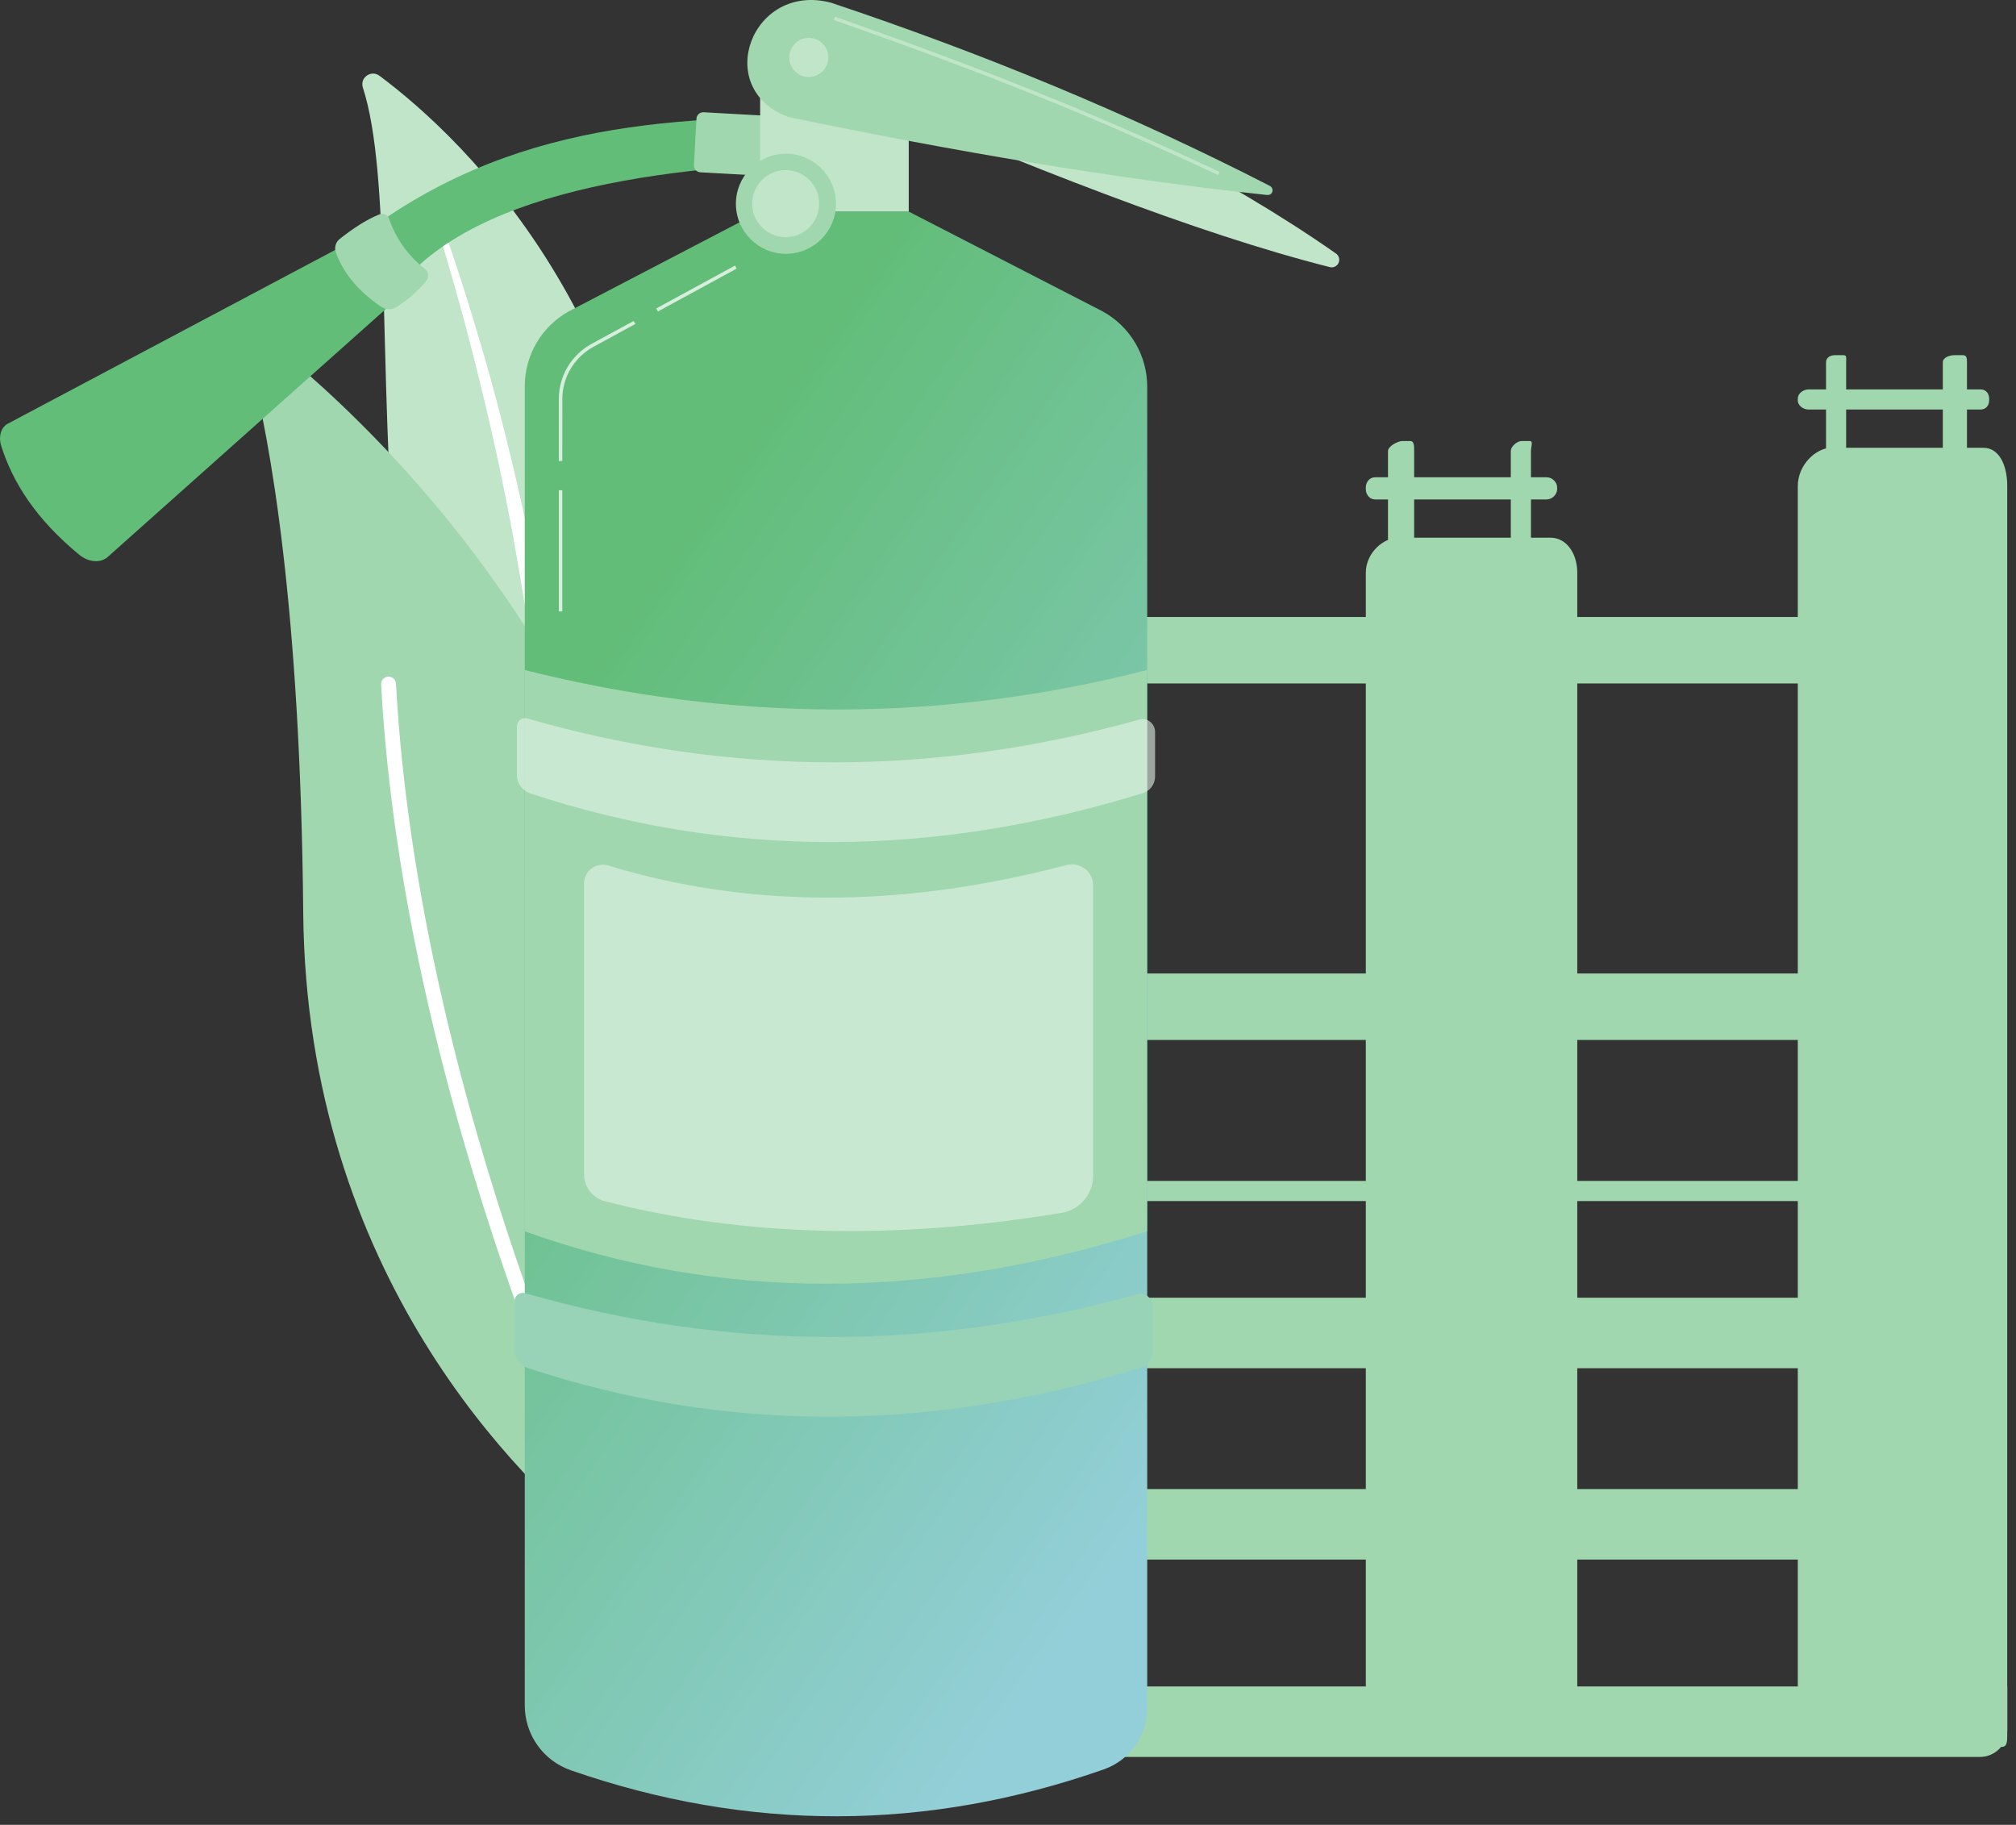 <svg width="137" height="124" viewBox="0 0 137 124" fill="none" xmlns="http://www.w3.org/2000/svg">
<rect x="0" y="0" width="137" height="124" fill="#333333" stroke="none"/>
<path d="M125.247 24.134H124.699C124.431 24.134 124.09 24.264 124.09 24.62V31.413C124.09 31.77 124.431 32.072 124.699 32.072H125.247C125.515 32.072 125.457 31.77 125.457 31.413V24.62C125.457 24.265 125.516 24.134 125.247 24.134Z" fill="#A1D7AE"/>
<path d="M133.36 24.134H132.812C132.544 24.134 132.027 24.264 132.027 24.62V31.413C132.027 31.77 132.544 32.072 132.812 32.072H133.36C133.628 32.072 133.668 31.77 133.668 31.413V24.62C133.668 24.265 133.628 24.134 133.36 24.134Z" fill="#A1D7AE"/>
<path d="M135.174 27.21C135.174 27.56 134.955 27.829 134.58 27.829H122.911C122.537 27.829 122.172 27.56 122.172 27.21V27.087C122.172 26.736 122.537 26.46 122.911 26.46H134.582C134.955 26.46 135.175 26.734 135.175 27.087L135.174 27.21Z" fill="#A1D7AE"/>
<path d="M134.785 30.429H124.455C123.387 30.429 122.172 31.607 122.172 33.022V118.703H136.042C136.416 118.703 136.405 118.292 136.405 117.798V33.022C136.405 31.608 135.854 30.429 134.785 30.429Z" fill="#A1D7AE"/>
<path d="M128.741 41.925H54.427V46.442H128.741V41.925Z" fill="#A1D7AE"/>
<path d="M128.741 88.184H54.427V92.974H128.741V88.184Z" fill="#A1D7AE"/>
<path d="M129.973 101.185H54.427V105.975H129.973V101.185Z" fill="#A1D7AE"/>
<path d="M134.551 119.387H48.816C48.525 119.387 48.246 119.272 48.041 119.066C47.835 118.861 47.72 118.582 47.72 118.291V114.596H136.405V117.531C136.406 117.775 136.358 118.016 136.264 118.241C136.171 118.466 136.035 118.671 135.863 118.843C135.69 119.016 135.486 119.152 135.261 119.246C135.036 119.339 134.794 119.387 134.551 119.387Z" fill="#A1D7AE"/>
<path d="M128.741 66.15H54.427V70.666H128.741V66.15Z" fill="#A1D7AE"/>
<path d="M127.784 80.246H55.385V81.615H127.784V80.246Z" fill="#A1D7AE"/>
<path d="M105.374 36.538H95.043C93.975 36.538 92.816 37.596 92.816 38.918V118.164C92.816 118.626 93.412 119.063 93.786 119.063H107.186V38.918C107.186 37.597 106.442 36.538 105.374 36.538Z" fill="#A1D7AE"/>
<path d="M95.835 29.969H95.287C95.019 29.969 94.323 30.302 94.323 30.658V37.451C94.323 37.808 95.019 38.045 95.287 38.045H95.835C96.103 38.045 96.1 37.809 96.1 37.451V30.657C96.1 30.302 96.103 29.969 95.835 29.969Z" fill="#A1D7AE"/>
<path d="M103.948 29.969H103.4C103.132 29.969 102.669 30.302 102.669 30.658V37.451C102.669 37.808 103.131 38.045 103.4 38.045H103.948C104.216 38.045 104.039 37.809 104.039 37.451V30.657C104.038 30.302 104.216 29.969 103.948 29.969Z" fill="#A1D7AE"/>
<path d="M105.818 33.243C105.818 33.593 105.484 33.938 105.11 33.938H93.439C93.066 33.938 92.816 33.593 92.816 33.243V33.12C92.816 32.769 93.066 32.432 93.439 32.432H105.11C105.484 32.432 105.818 32.769 105.818 33.12V33.243Z" fill="#A1D7AE"/>
<path d="M24.658 5.945C24.442 5.276 25.221 4.726 25.785 5.147C31.507 9.415 45.583 22.543 45.376 48.304C45.115 80.626 53.078 91.504 62.151 97.66C62.151 97.66 50.417 95.614 41.935 84.622C21.104 57.634 28.511 17.836 24.658 5.945Z" fill="#C0E5C9"/>
<g style="mix-blend-mode:soft-light">
<path d="M29.725 15.453C30.775 18.929 31.756 22.423 32.608 25.949C33.479 29.47 34.241 33.014 34.893 36.579C35.533 40.145 36.102 43.722 36.521 47.319C36.955 50.913 37.234 54.522 37.502 58.146C37.79 61.767 38.06 65.415 38.703 69.048C39.347 72.681 40.425 76.281 42.134 79.584C42.562 80.406 43.005 81.228 43.492 82.01C43.965 82.803 44.474 83.576 44.996 84.338C46.048 85.864 47.205 87.313 48.46 88.676C50.982 91.394 53.917 93.727 57.072 95.624C57.23 95.719 57.419 95.747 57.598 95.704C57.776 95.66 57.931 95.549 58.028 95.392C58.125 95.236 58.157 95.048 58.117 94.869C58.077 94.689 57.968 94.533 57.813 94.433C57.059 93.949 56.311 93.458 55.587 92.935C55.222 92.68 54.867 92.408 54.508 92.143C54.16 91.865 53.801 91.601 53.461 91.312C52.084 90.183 50.79 88.956 49.589 87.641C47.181 85.025 45.151 82.035 43.513 78.882C42.71 77.297 42.028 75.653 41.473 73.965C40.923 72.268 40.486 70.536 40.167 68.781C39.514 65.258 39.218 61.649 38.904 58.03C38.59 54.412 38.24 50.778 37.746 47.164C37.502 45.356 37.229 43.554 36.924 41.756C36.776 40.856 36.611 39.96 36.447 39.062C36.274 38.167 36.096 37.273 35.911 36.381C35.166 32.813 34.311 29.272 33.347 25.757C32.366 22.25 31.293 18.772 30.085 15.338C30.069 15.29 30.035 15.251 29.991 15.228C29.946 15.206 29.895 15.202 29.847 15.217C29.8 15.233 29.76 15.266 29.738 15.311C29.715 15.355 29.711 15.407 29.727 15.455L29.725 15.453Z" fill="white"/>
</g>
<path d="M43.959 104.274C43.594 105.518 42.082 105.987 41.069 105.179C35.482 100.721 20.827 86.688 20.606 62.018C20.419 41.184 18.338 29.904 17.038 24.849C16.765 23.78 18.013 22.982 18.869 23.679C28.311 31.366 57.099 59.216 43.959 104.274Z" fill="#A1D7AE"/>
<g style="mix-blend-mode:soft-light">
<path d="M42.208 104.394C42.181 104.414 42.154 104.431 42.124 104.446C42.004 104.505 41.865 104.514 41.738 104.471C41.611 104.427 41.507 104.335 41.447 104.215C41.308 103.931 27.468 75.466 25.9 46.509C25.897 46.443 25.906 46.376 25.928 46.314C25.95 46.251 25.985 46.193 26.029 46.144C26.073 46.095 26.127 46.054 26.187 46.026C26.247 45.997 26.312 45.98 26.378 45.977C26.445 45.973 26.511 45.983 26.574 46.005C26.636 46.027 26.694 46.061 26.743 46.106C26.793 46.15 26.833 46.204 26.862 46.264C26.89 46.324 26.907 46.389 26.91 46.455C28.467 75.201 42.216 103.487 42.355 103.769C42.407 103.874 42.42 103.994 42.394 104.108C42.367 104.222 42.301 104.323 42.208 104.394Z" fill="white"/>
</g>
<path d="M60.472 7.93C48.46 7.93 36.788 7.517 25.929 15.009L27.961 18.517C34.471 11.928 49.29 11.022 59.818 10.92L60.472 7.93Z" fill="#62BD78"/>
<path d="M61.753 14.377H51.656L38.656 21.155C37.749 21.658 36.993 22.395 36.466 23.289C35.94 24.183 35.662 25.201 35.661 26.239V115.887C35.66 116.856 35.961 117.8 36.521 118.59C37.081 119.38 37.874 119.975 38.788 120.294C50.863 124.482 62.938 124.462 75.013 120.232C75.874 119.93 76.621 119.368 77.149 118.624C77.677 117.88 77.96 116.99 77.961 116.077V26.277C77.961 25.229 77.679 24.201 77.145 23.299C76.61 22.398 75.843 21.657 74.923 21.155L61.753 14.377Z" fill="url(#paint0_linear_32_2)"/>
<path d="M77.947 83.67C63.028 88.404 48.923 88.438 35.661 83.67V45.531C49.884 49.105 63.979 49.105 77.947 45.531V83.67Z" fill="#A1D7AE"/>
<path d="M77.473 92.955C63.218 97.347 49.348 97.392 35.938 92.981C35.378 92.797 34.972 92.315 34.972 91.726V88.413C34.97 88.328 34.988 88.245 35.024 88.168C35.06 88.091 35.113 88.024 35.179 87.971C35.246 87.918 35.323 87.881 35.406 87.862C35.489 87.844 35.574 87.845 35.657 87.865C49.545 91.862 63.417 91.809 77.295 87.939C77.824 87.792 78.339 88.235 78.339 88.785V91.829C78.336 92.085 78.249 92.333 78.093 92.536C77.937 92.739 77.719 92.886 77.473 92.955V92.955Z" fill="#98D3B7"/>
<path opacity="0.6" d="M77.628 53.907C63.373 58.299 49.504 58.344 36.093 53.933C35.533 53.749 35.127 53.267 35.127 52.677V49.365C35.126 49.28 35.143 49.196 35.179 49.12C35.215 49.043 35.268 48.975 35.334 48.922C35.401 48.869 35.478 48.832 35.561 48.814C35.644 48.795 35.73 48.797 35.812 48.817C49.701 52.813 63.572 52.761 77.451 48.892C77.98 48.744 78.495 49.187 78.495 49.736V52.78C78.491 53.036 78.405 53.285 78.249 53.488C78.093 53.691 77.875 53.838 77.628 53.907V53.907Z" fill="#E3F3E7"/>
<path d="M0.484 28.815L25.294 15.648L28.255 19.181L7.363 37.809C6.865 38.284 6.036 38.234 5.369 37.683C2.413 35.244 0.868 32.776 0.08 30.294C-0.112 29.68 0.049 29.09 0.484 28.815Z" fill="#62BD78"/>
<path d="M51.821 7.85L47.816 7.629C47.561 7.615 47.343 7.81 47.329 8.065L47.155 11.221C47.141 11.476 47.337 11.694 47.591 11.708L51.596 11.928C51.851 11.942 52.069 11.747 52.083 11.492L52.256 8.336C52.27 8.081 52.075 7.864 51.821 7.85Z" fill="#A1D7AE"/>
<path d="M61.754 6.513H51.657V14.378H61.754V6.513Z" fill="#C0E5C9"/>
<path d="M57.555 6.054C69.687 11.244 81.198 15.832 90.357 18.148C90.474 18.18 90.599 18.171 90.709 18.12C90.82 18.07 90.909 17.982 90.96 17.872C91.013 17.762 91.024 17.638 90.993 17.52C90.962 17.403 90.891 17.3 90.792 17.23C83.333 12.008 73.588 7.093 62.516 2.367L57.555 6.054Z" fill="#C0E5C9"/>
<path d="M56.476 0.184C51.106 -1.24 48.377 5.993 53.548 7.944C64.897 10.3 75.818 12.153 86.092 13.248C86.494 13.292 86.63 12.803 86.268 12.618C76.708 7.715 66.755 3.619 56.476 0.184Z" fill="#A1D7AE"/>
<path d="M53.41 17.247C55.288 17.247 56.811 15.725 56.811 13.846C56.811 11.968 55.288 10.445 53.41 10.445C51.532 10.445 50.009 11.968 50.009 13.846C50.009 15.725 51.532 17.247 53.41 17.247Z" fill="#A1D7AE"/>
<path d="M55.608 14.361C55.897 13.137 55.139 11.911 53.915 11.622C52.691 11.333 51.465 12.091 51.176 13.315C50.887 14.539 51.645 15.765 52.869 16.054C54.093 16.343 55.319 15.585 55.608 14.361Z" fill="#C0E5C9"/>
<path d="M26.445 14.873C26.903 16.216 27.744 17.395 28.864 18.266C28.926 18.313 28.977 18.373 29.016 18.441C29.054 18.508 29.079 18.583 29.088 18.66C29.097 18.738 29.091 18.816 29.069 18.891C29.048 18.966 29.012 19.036 28.963 19.097C28.395 19.771 27.73 20.357 26.991 20.838C26.826 20.948 26.631 21.006 26.433 21.005C26.234 21.003 26.04 20.942 25.877 20.83C24.421 19.836 23.362 18.633 22.823 17.15C22.766 16.99 22.76 16.817 22.807 16.654C22.853 16.49 22.949 16.346 23.082 16.241C23.981 15.528 24.878 14.935 25.778 14.569C25.842 14.543 25.91 14.531 25.978 14.533C26.047 14.534 26.114 14.55 26.177 14.578C26.239 14.606 26.295 14.647 26.341 14.698C26.387 14.749 26.423 14.808 26.445 14.873V14.873Z" fill="#A1D7AE"/>
<path opacity="0.75" d="M49.948 18.047L44.597 20.959L44.71 21.166L50.06 18.253L49.948 18.047Z" fill="white"/>
<path opacity="0.75" d="M38.211 31.329H37.974V27.123C37.973 26.353 38.18 25.597 38.573 24.935C38.967 24.273 39.532 23.729 40.209 23.362L43.064 21.809L43.177 22.015L40.328 23.568C39.688 23.916 39.154 24.43 38.782 25.055C38.41 25.681 38.214 26.395 38.215 27.123L38.211 31.329Z" fill="white"/>
<path opacity="0.75" d="M38.211 33.314H37.976V41.547H38.211V33.314Z" fill="white"/>
<path d="M55.069 5.226C55.801 5.167 56.346 4.526 56.287 3.795C56.228 3.064 55.587 2.519 54.856 2.578C54.125 2.637 53.58 3.277 53.639 4.009C53.698 4.74 54.338 5.285 55.069 5.226Z" fill="#C0E5C9"/>
<path d="M82.781 11.896C74.235 7.898 67.404 5.14 56.666 1.358L56.745 1.136C67.492 4.922 74.332 7.682 82.882 11.682L82.781 11.896Z" fill="#C0E5C9"/>
<path opacity="0.6" d="M41.328 58.813C50.544 61.612 60.828 61.843 72.483 58.781C72.695 58.724 72.917 58.718 73.132 58.761C73.347 58.804 73.55 58.896 73.724 59.029C73.898 59.163 74.039 59.335 74.136 59.532C74.234 59.729 74.284 59.945 74.284 60.165V79.898C74.285 80.502 74.071 81.085 73.681 81.546C73.291 82.006 72.751 82.313 72.156 82.413C60.815 84.294 50.469 84.032 41.118 81.627C40.709 81.523 40.346 81.285 40.087 80.951C39.828 80.618 39.688 80.208 39.688 79.786V60.037C39.688 59.838 39.734 59.642 39.823 59.464C39.912 59.286 40.041 59.131 40.2 59.012C40.36 58.893 40.545 58.813 40.741 58.779C40.937 58.744 41.138 58.756 41.328 58.813Z" fill="#E3F3E7"/>
<defs>
<linearGradient id="paint0_linear_32_2" x1="41.639" y1="42.563" x2="95.285" y2="79.294" gradientUnits="userSpaceOnUse">
<stop stop-color="#62BD78"/>
<stop offset="1" stop-color="#93CFD9"/>
</linearGradient>
</defs>
</svg>